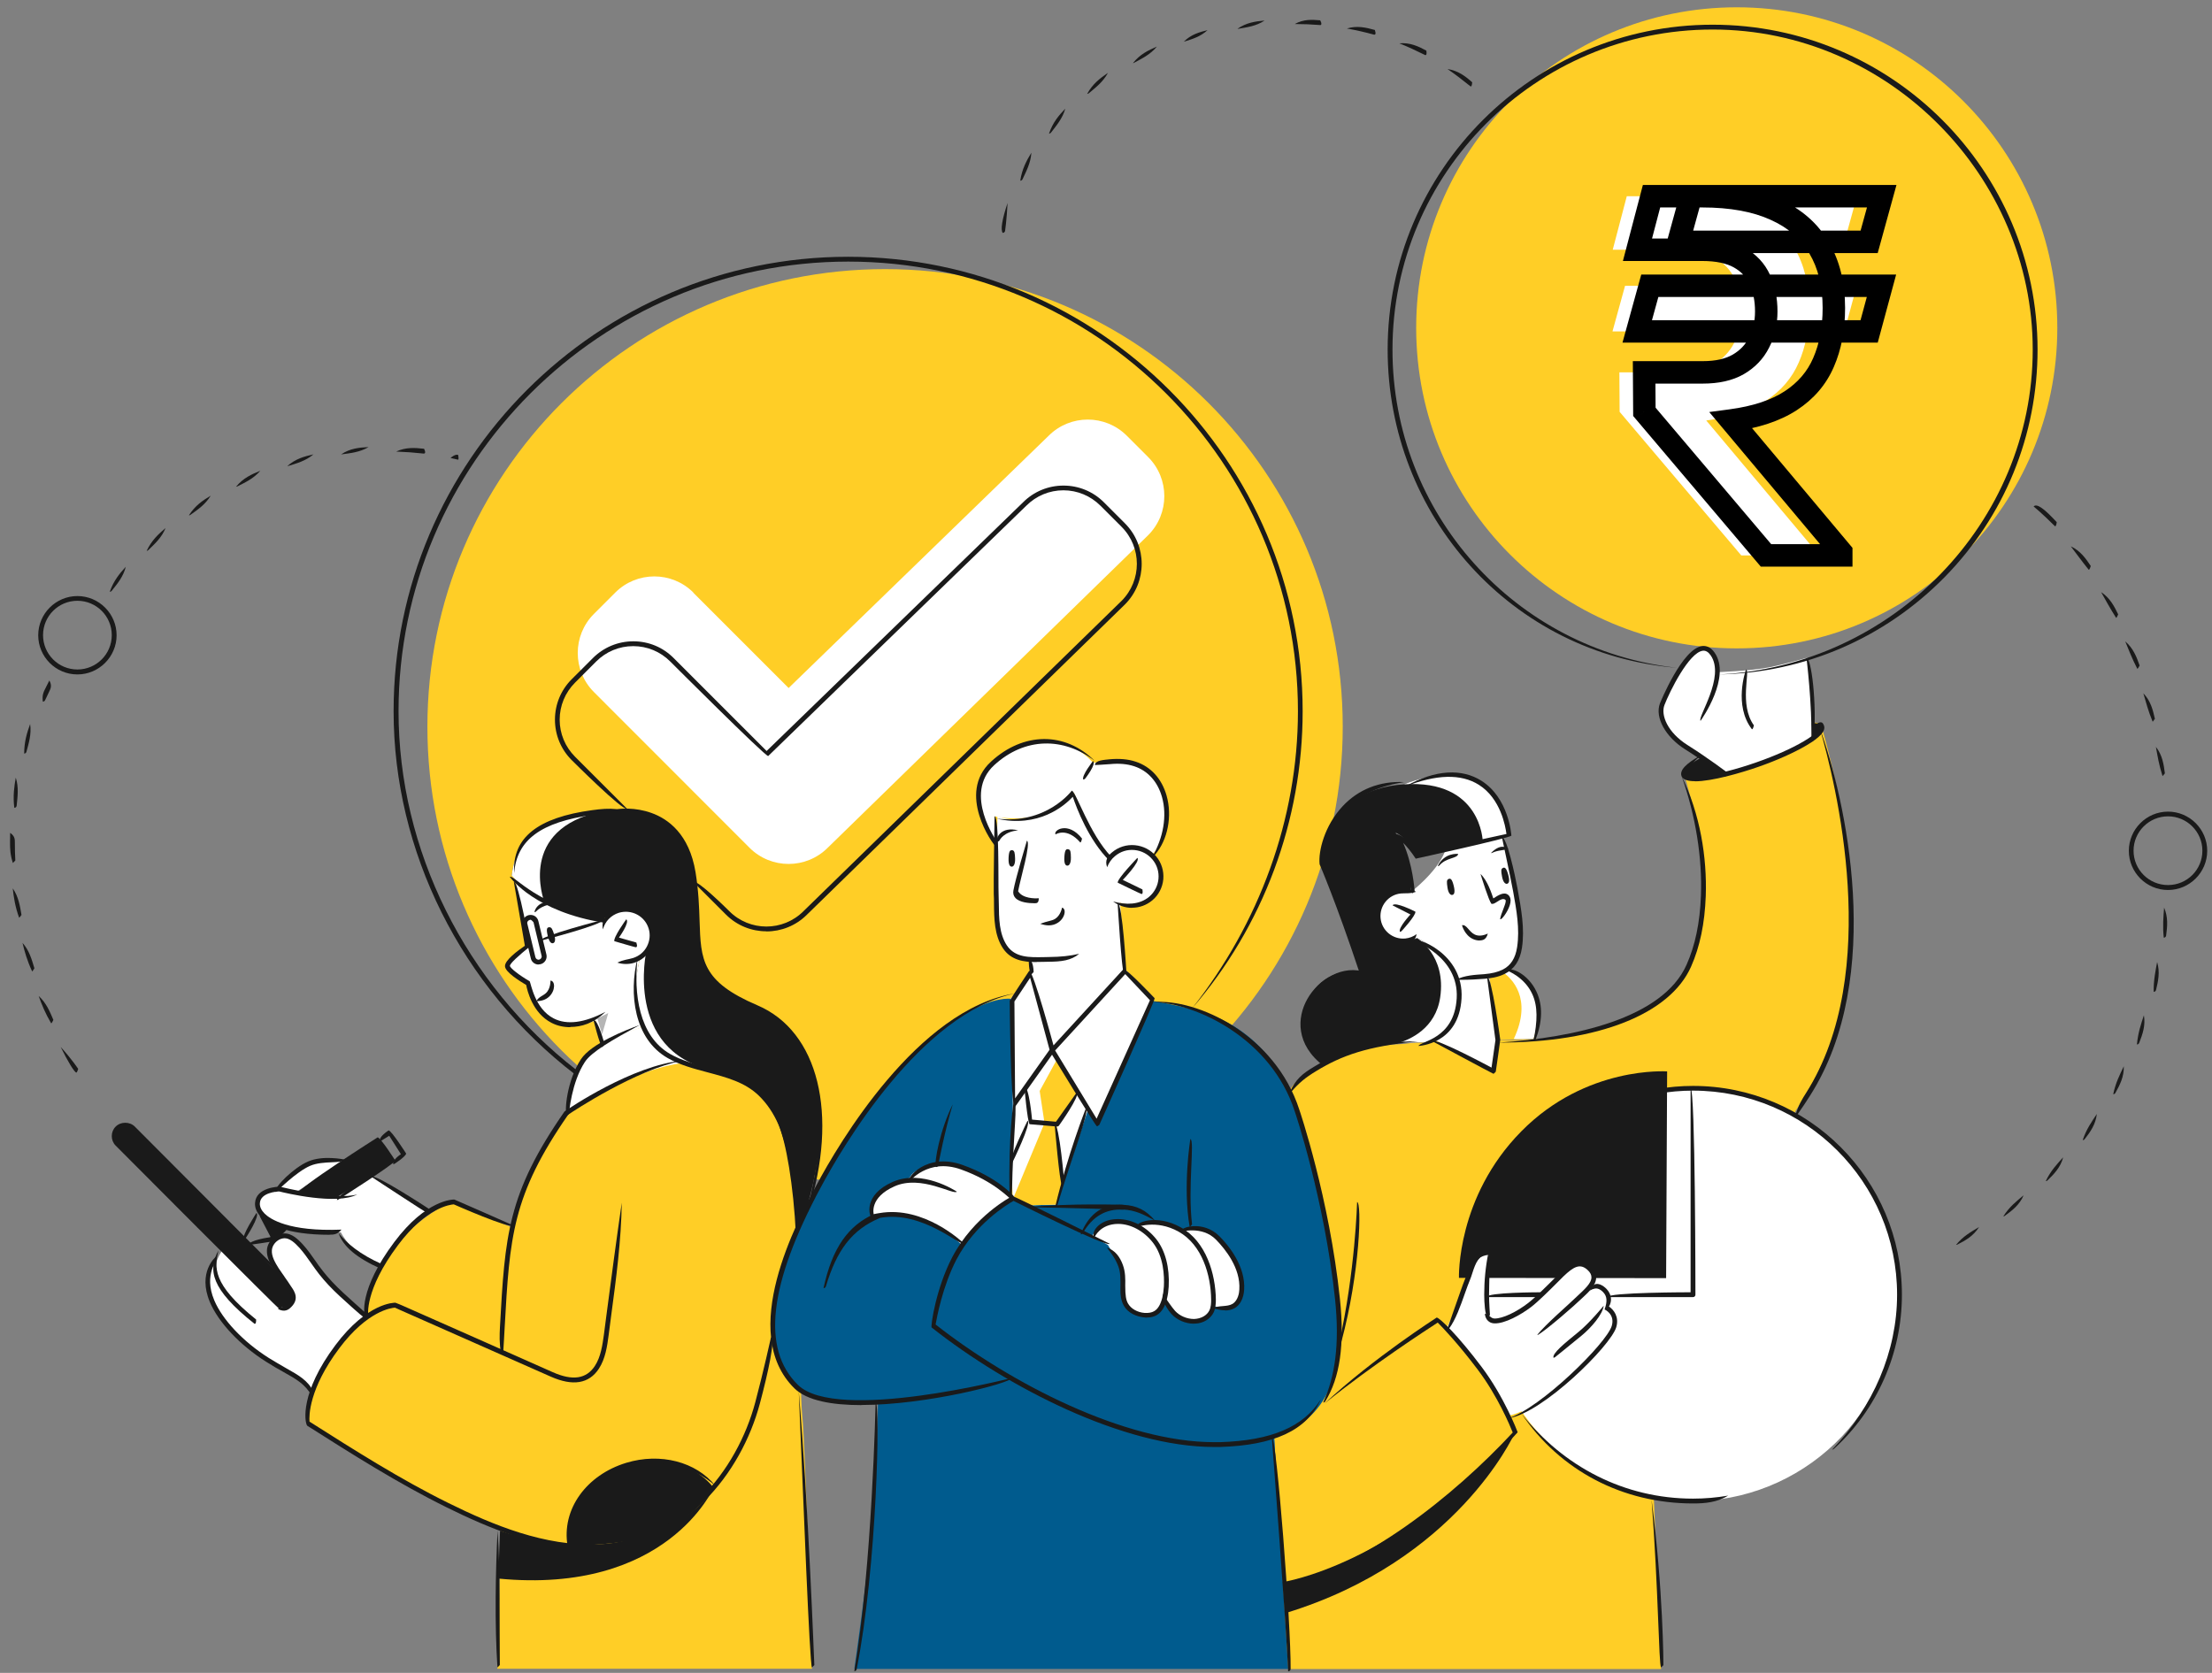 <svg width="197" height="149" viewBox="0 0 197 149" fill="none" xmlns="http://www.w3.org/2000/svg">
<rect x="0" y="0" width="197" height="149" fill="#808080" stroke="none"/>
<g clip-path="url(#clip0_250_1553)">
<path d="M119.584 64.73C119.584 87.24 101.334 105.49 78.824 105.49C56.314 105.49 38.064 87.24 38.064 64.73C38.064 42.22 56.314 23.97 78.824 23.97C101.334 23.97 119.584 42.22 119.584 64.73Z" fill="#FFCE26"/>
<path d="M60.804 94.68C60.804 94.68 54.954 95.92 50.454 99.12C50.454 99.12 46.444 104.67 45.584 109.32L40.134 107.05C40.134 107.05 32.804 110.49 32.584 117.22C32.584 117.22 26.904 122.63 27.364 126.72C27.364 126.72 39.504 134.62 44.624 136.07L44.294 148.63H72.314C72.314 148.63 71.724 128.55 71.454 126.16C71.184 123.77 71.284 109.45 70.684 105.65C70.084 101.85 69.864 98.64 67.094 96.88C64.324 95.12 61.324 94.92 60.814 94.66L60.804 94.68Z" fill="#FFCE26"/>
<path d="M133.274 92.65C133.274 92.65 142.274 92.99 146.984 89.64C151.704 86.29 151.494 82.97 151.704 78.99C151.914 75.01 149.934 68.82 149.934 68.82L151.574 67.46L153.644 68.96C153.644 68.96 156.954 68.09 159.144 66.9L161.334 65.7V64.42C161.334 64.42 162.074 64.17 162.244 64.74C162.244 64.74 164.124 71.15 164.614 76.61C165.104 82.07 165.884 90.01 159.904 98.96L147.294 133.52L147.934 148.66H114.724L113.474 127.94L114.864 97.07C114.864 97.07 116.134 94.84 121.074 93.45C121.074 93.45 123.134 93.05 124.524 93.01C125.914 92.96 127.594 92.52 127.594 92.52L132.874 95.35L133.044 92.65H133.264H133.274Z" fill="#FFCE26"/>
<path d="M89.994 88.96C89.994 88.96 84.434 88.12 75.374 101.49C66.314 114.85 69.464 121.4 69.464 121.4C69.464 121.4 70.244 125.96 78.194 124.9C78.194 124.9 78.104 130.76 77.654 135.87C77.194 140.98 76.084 148.65 76.084 148.65H114.724L113.474 127.93C113.474 127.93 118.994 126.88 119.234 119.75C119.474 112.63 116.664 102.19 116.024 100.12C115.384 98.05 113.414 92.16 107.314 90.23C101.214 88.3 92.624 88.19 89.994 88.95V88.96Z" fill="#005B8E"/>
<path d="M61.754 52.78C59.834 50.86 56.714 50.86 54.794 52.78L52.894 54.68C50.974 56.6 50.974 59.72 52.894 61.64L66.754 75.51C68.674 77.43 71.794 77.43 73.714 75.51L102.254 47.67C104.174 45.75 104.174 42.63 102.254 40.71L100.354 38.81C98.434 36.89 95.314 36.89 93.394 38.81L70.234 61.28L61.744 52.79L61.754 52.78Z" fill="white"/>
<path d="M45.904 78.36L46.974 84.33C46.974 84.33 45.234 85.6 45.184 86.04C45.144 86.48 46.974 87.72 46.974 87.72C46.974 87.72 47.884 92.77 53.054 90.9L53.614 92.9L57.124 91.5C57.124 91.5 56.304 88.18 56.954 85.48C56.954 85.48 58.454 84.41 57.844 82.34C57.234 80.27 54.484 80.81 53.834 81.86C53.484 81.99 47.864 80.76 45.894 78.35L45.904 78.36Z" fill="white"/>
<path d="M32.584 117.23C32.584 117.23 29.084 114.35 27.834 112.3C26.584 110.26 25.454 109.72 24.524 110.38C23.594 111.04 24.114 112.7 24.754 113.44C25.394 114.18 26.914 115.97 25.634 116.39C25.634 116.39 25.314 116.8 24.424 115.9C23.534 115.01 19.834 111.29 19.834 111.29C19.834 111.29 19.264 112.15 19.244 112.62C19.244 112.62 18.344 113 18.544 114.58C18.744 116.16 19.794 118.51 22.694 120.32C25.594 122.14 27.604 123.2 27.774 124.07C27.774 124.07 29.684 119.33 32.594 117.21L32.584 117.23Z" fill="white"/>
<path d="M100.214 86.45L99.754 80.41C99.754 80.41 102.364 81.33 103.274 78.84C104.174 76.35 101.844 75.31 100.634 75.48C99.424 75.65 98.804 76.44 98.804 76.44C98.804 76.44 96.474 73.93 95.624 70.54C95.624 70.54 92.794 74.06 88.834 72.71C88.834 72.71 88.694 78.57 88.724 80.08C88.754 81.59 88.084 85.13 91.824 85.46V86.58L93.794 93.45L100.204 86.45H100.214Z" fill="white"/>
<path d="M90.134 106.69C90.134 106.69 88.554 104.72 85.984 104.09C83.414 103.45 81.394 103.97 81.004 104.93C81.004 104.93 77.034 105.65 77.714 108.43C77.714 108.43 79.234 107.81 81.654 108.53C84.074 109.24 85.704 110.92 85.704 110.92C85.704 110.92 87.974 107.72 90.134 106.7V106.69Z" fill="white"/>
<path d="M97.264 110.11C97.264 110.11 98.034 108.11 101.094 109.12C101.094 109.12 103.494 108.35 105.274 109.63C105.274 109.63 106.304 109.14 107.834 109.78C109.354 110.42 110.274 113.09 110.594 114.17C110.914 115.25 110.184 117.12 108.244 116.36C108.074 116.32 107.864 117.82 106.224 117.68C104.574 117.54 103.794 115.73 103.794 115.73C103.794 115.73 103.344 117.36 101.924 117.14C100.504 116.92 100.064 115.85 100.024 115.47C99.984 115.09 100.094 113.5 99.934 113.09C99.774 112.69 98.664 110.88 98.664 110.88L97.264 110.11Z" fill="white"/>
<path d="M134.044 74.98L135.354 81.99C135.354 81.99 136.494 86.77 132.644 86.96L133.274 92.64L133.004 95.42L127.704 92.57C127.704 92.57 129.444 91.99 129.844 89.72C130.244 87.45 129.664 86.02 128.324 85.05C126.984 84.08 126.194 83.55 126.194 83.55C126.194 83.55 123.374 84.52 122.814 82.13C122.254 79.73 124.444 79.21 125.644 79.46C125.644 79.46 127.934 77.73 128.674 75.87C129.414 74.01 129.784 71.83 129.784 71.83C129.784 71.83 133.234 73.87 134.044 74.98Z" fill="white"/>
<path d="M153.464 68.82C153.464 68.82 150.884 67.05 149.694 66.22C148.504 65.39 147.794 64.09 147.994 62.87C148.194 61.65 150.674 58.11 151.284 57.87C151.904 57.63 152.764 58.07 152.924 59.32C153.074 60.56 152.944 59.87 152.944 59.87C152.944 59.87 155.994 59.76 157.604 59.43C159.214 59.1 160.954 58.58 160.954 58.58C160.954 58.58 161.554 62.96 161.344 65.71C161.344 65.71 159.514 67.23 157.034 67.93C154.554 68.63 153.464 68.84 153.464 68.84V68.82Z" fill="white"/>
<path d="M38.064 108L33.074 104.72L30.004 106.67L26.434 106.13L30.724 103.36C30.724 103.36 28.594 103.02 27.524 103.66C26.454 104.3 24.544 105.93 24.544 105.93C24.544 105.93 23.114 106.11 22.924 107.07C22.744 108.03 23.954 109.07 25.904 109.4C27.844 109.72 30.354 109.76 30.354 109.76C30.354 109.76 31.324 111.73 33.744 112.81C33.744 112.81 35.544 110.33 36.094 109.77C36.644 109.22 38.064 108.01 38.064 108.01V108Z" fill="white"/>
<path d="M91.834 86.59L89.994 88.96L90.204 98.44L89.914 106.37L91.514 107.36L94.084 107.29L96.904 98.81L97.654 100.13L102.694 88.87L99.624 85.75L91.834 86.59Z" fill="white"/>
<path d="M93.794 93.45L91.454 97.07L91.824 99.91L90.204 102.98L90.044 106.45L91.514 107.36L94.084 107.29L94.634 105.63L94.574 104.94L94.084 99.91L95.994 97.41L93.794 93.45Z" fill="#FFCE26"/>
<path d="M102.664 76.05C102.664 76.05 104.194 74.74 103.764 71.95C103.334 69.16 102.834 67.45 97.334 67.93C97.334 67.93 95.154 65.23 91.854 66.16C88.544 67.08 87.434 68.92 87.144 70.59C86.844 72.26 88.644 75.14 88.644 75.14L88.604 72.71C88.604 72.71 93.024 73.83 95.634 70.55C95.634 70.55 97.304 75.32 98.814 76.45C98.814 76.45 100.004 74.5 102.674 76.06L102.664 76.05Z" fill="white"/>
<path d="M71.904 107.36C71.904 107.36 73.474 102.55 72.874 98.08C72.274 93.61 70.414 90.63 67.254 89.69C64.094 88.75 62.634 86.46 62.234 84.89C61.824 83.32 62.204 79.48 61.454 76.46C60.704 73.44 58.144 72.05 54.974 72.29C54.974 72.29 46.284 71.41 45.584 77.97C45.584 77.97 47.914 81 53.504 82C53.754 81.96 54.284 81.08 55.704 81.03C57.124 80.98 58.014 82.07 58.084 83.2C58.144 84.33 57.054 85.26 57.054 85.26C57.054 85.26 56.444 87.15 56.684 89.48C56.914 91.81 58.474 94.03 60.984 94.74C63.494 95.45 67.574 95.94 68.904 99.03C70.234 102.13 70.764 105.41 70.804 106.96C70.844 108.52 70.914 109.59 70.914 109.59L71.934 107.35L71.904 107.36Z" fill="#1A1A1A"/>
<path d="M23.134 108.33L24.194 110.36L25.674 109.34C25.674 109.34 23.454 108.39 23.314 108.16C23.174 107.93 23.144 108.32 23.144 108.32L23.134 108.33Z" fill="#1A1A1A"/>
<path d="M29.844 106.72L35.014 103.49L33.674 101.49L26.354 106.25C26.354 106.25 29.134 106.83 29.844 106.73V106.72Z" fill="#1A1A1A"/>
<path d="M50.514 137.64C50.514 137.64 50.204 132.14 55.714 130.56C61.214 128.98 63.544 132.52 63.544 132.52C63.544 132.52 60.534 136.33 57.034 137.05C53.534 137.77 50.524 137.64 50.524 137.64H50.514Z" fill="#1A1A1A"/>
<path d="M24.514 113.12L11.854 100.5C11.854 100.5 10.984 99.94 10.454 100.5C9.924 101.06 10.454 101.9 10.454 101.9L24.954 116.45C24.954 116.45 25.584 116.43 25.934 116.08C26.284 115.74 25.964 114.98 25.854 114.79C25.744 114.6 24.514 113.12 24.514 113.12Z" fill="#1A1A1A"/>
<path d="M57.134 91.5C57.134 91.5 52.924 92.87 52.114 94.07C51.304 95.26 50.464 99.12 50.464 99.12C50.464 99.12 56.144 95.25 60.814 94.68C60.814 94.68 58.074 94.05 57.144 91.5H57.134Z" fill="white"/>
<path d="M53.204 90.71L54.174 90.23L53.624 92.13L53.204 90.71Z" fill="#B5B5B5"/>
<path d="M117.904 94.75C117.904 94.75 115.354 93.25 116.344 89.66C117.334 86.07 121.114 86.49 121.114 86.49L117.744 76.8C117.744 76.8 117.744 70.33 125.054 69.86C125.054 69.86 127.684 68.7 129.964 69.05C132.244 69.39 133.884 71.44 134.384 74.16C134.414 74.44 126.174 76.37 126.174 76.37C126.174 76.37 125.374 74.6 124.294 74.16C124.294 74.16 125.714 77.34 125.654 79.46C125.654 79.46 122.914 78.9 122.864 81.41C122.814 83.92 125.054 84.11 126.214 83.56C126.214 83.56 129.814 85.07 129.984 88.52C130.154 91.97 127.024 92.86 127.024 92.86C127.024 92.86 123.534 92.78 121.394 93.44C119.254 94.1 117.924 94.76 117.924 94.76L117.904 94.75Z" fill="#1A1A1A"/>
<path d="M132.644 86.97L133.404 92.65L136.564 92.52C136.564 92.52 137.354 90.39 136.824 88.87C136.284 87.35 134.394 86.3 134.394 86.3C134.394 86.3 133.534 87.03 132.644 86.97Z" fill="#FFCE26"/>
<path d="M183.224 29.2C183.224 44.97 170.444 57.75 154.674 57.75C138.904 57.75 126.124 44.97 126.124 29.2C126.124 13.43 138.904 0.65 154.674 0.65C170.444 0.65 183.224 13.43 183.224 29.2Z" fill="#FFCE26"/>
<path d="M168.424 120.058C171.032 110.253 165.199 100.191 155.395 97.582C145.59 94.973 135.528 100.806 132.919 110.611C130.31 120.415 136.143 130.478 145.948 133.086C155.752 135.695 165.815 129.862 168.424 120.058Z" fill="white"/>
<path d="M129.934 113.82L148.384 113.84L148.474 95.43C148.474 95.43 141.264 94.9 135.484 100.77C129.694 106.64 129.934 113.81 129.934 113.81V113.82Z" fill="#1A1A1A"/>
<path d="M128.874 118.21C128.874 118.21 129.734 116.51 130.304 114.98C130.874 113.45 131.094 111.91 132.554 111.77C132.554 111.77 132.344 114.96 132.394 115.79C132.434 116.62 132.214 117.69 133.264 117.53C134.314 117.38 135.694 116.88 137.214 115.39C138.734 113.9 139.894 112.13 141.184 112.7C142.474 113.28 141.764 114.38 141.764 114.38C141.764 114.38 142.524 114.44 143.094 115.14C143.664 115.84 142.924 116.51 142.924 116.51C142.924 116.51 143.814 116.85 143.824 117.69C143.824 118.53 143.014 119.74 141.164 121.43C139.314 123.13 136.404 125.74 134.334 126.09C134.334 126.09 132.894 123.5 131.674 121.72C130.464 119.94 128.724 118.2 128.724 118.2H128.874V118.21Z" fill="white"/>
<path d="M134.824 127.79C134.824 127.79 129.724 139.03 114.504 143.67L114.244 140.91C114.244 140.91 124.104 139.49 134.814 127.79H134.824Z" fill="#1A1A1A"/>
<path d="M63.544 132.52C63.544 132.52 59.414 142.06 44.374 140.6L44.534 136.34C44.534 136.34 49.614 138.14 53.964 137.65C58.314 137.16 62.514 134.64 63.554 132.52H63.544Z" fill="#1A1A1A"/>
<path d="M153.534 68.96L151.574 67.46C151.574 67.46 149.664 68.37 149.934 69.06C150.214 69.75 153.534 68.96 153.534 68.96Z" fill="#1A1A1A"/>
<path d="M161.344 64.42L161.384 65.81C161.384 65.81 162.114 65.17 162.114 64.74C162.114 64.31 161.334 64.42 161.334 64.42H161.344Z" fill="#1A1A1A"/>
<path d="M53.634 72.26C51.174 72.31 46.104 73.03 45.574 77.98C45.574 77.98 46.464 79.13 48.444 80.24C48.474 80.24 46.004 73.83 53.634 72.26Z" fill="white"/>
<path d="M63.404 95.31C55.584 93.53 57.564 84.72 57.564 84.72C57.214 85.09 57.034 85.25 57.034 85.25C57.034 85.25 56.424 87.14 56.664 89.47C56.894 91.8 58.454 94.02 60.964 94.73C62.024 95.03 63.364 95.29 64.654 95.72C64.344 95.56 63.934 95.42 63.404 95.3V95.31Z" fill="white"/>
<path d="M129.954 69.05C127.674 68.71 125.044 69.86 125.044 69.86C131.944 69.4 132.054 74.95 132.054 74.95L134.404 74.44C133.884 71.44 132.234 69.4 129.954 69.05Z" fill="white"/>
<path d="M129.964 88.51C129.794 85.06 126.194 83.55 126.194 83.55C126.194 83.55 128.814 85.08 128.264 88.83C127.854 91.61 125.584 92.6 124.434 92.93C125.834 92.83 127.004 92.85 127.004 92.85C127.004 92.85 130.134 91.96 129.964 88.51Z" fill="white"/>
<path d="M134.824 92.52C134.794 92.59 136.564 92.52 136.564 92.52C136.564 92.52 137.354 90.39 136.824 88.87C136.284 87.35 134.394 86.3 134.394 86.3C134.394 86.3 134.194 86.46 133.894 86.63C134.564 87.1 136.534 88.88 134.824 92.52Z" fill="white"/>
<path d="M94.084 94.44L92.594 97.17L93.024 100.03L90.204 106.81L89.994 103.05L91.704 99.87L91.354 96.9L93.744 93.6L94.084 94.44Z" fill="white"/>
<path d="M121.104 86.71C118.974 80.3 117.534 77.01 117.524 76.98C117.394 75.84 117.954 73.54 119.574 71.81C120.974 70.31 122.874 69.55 125.054 69.66C122.974 69.99 121.204 70.69 119.884 72.1C118.374 73.71 117.834 75.83 117.934 76.84C118.084 77.19 119.484 80.48 121.314 86.44C121.154 86.71 121.134 86.72 121.114 86.72L121.104 86.71Z" fill="#1A1A1A"/>
<path d="M130.124 87.27C129.964 87.27 129.814 87.27 129.664 87.27C130.404 86.86 131.444 86.82 132.154 86.77C132.864 86.71 133.394 86.58 133.834 86.36C134.544 86 134.964 85.35 135.114 84.36C135.364 82.72 135.054 81.05 134.764 79.42C134.504 78.01 133.764 74.62 133.764 74.58C134.184 74.52 134.924 77.92 135.144 79.11C135.484 81 135.804 82.71 135.544 84.42C135.374 85.55 134.874 86.3 134.034 86.73C133.394 87.06 132.684 87.14 132.194 87.18C131.614 87.23 130.814 87.27 130.134 87.27H130.124Z" fill="#1A1A1A"/>
<path d="M129.024 78.28C129.184 78.23 129.314 78.28 129.464 78.88C129.634 79.55 129.474 79.7 129.324 79.71C129.174 79.73 128.984 79.55 128.914 79.06C128.844 78.58 128.814 78.35 129.034 78.28H129.024Z" fill="#1A1A1A"/>
<path d="M133.854 77.3C134.014 77.24 134.144 77.29 134.314 77.88C134.504 78.54 134.354 78.69 134.204 78.72C134.054 78.74 133.864 78.57 133.774 78.09C133.684 77.61 133.654 77.38 133.864 77.3H133.854Z" fill="#1A1A1A"/>
<path d="M132.774 75.99C133.544 75.2 134.044 75.4 134.344 75.58C133.874 75.79 133.524 75.67 132.854 75.97C132.824 75.98 132.794 75.99 132.764 75.99H132.774Z" fill="#1A1A1A"/>
<path d="M128.044 77.15C128.624 75.92 129.824 76.05 129.864 76.06C129.804 76.48 128.794 76.37 128.204 77.07C128.164 77.12 128.104 77.15 128.044 77.15Z" fill="#1A1A1A"/>
<path d="M124.964 84.02C123.724 84.02 122.664 83.08 122.534 81.83C122.394 80.49 123.374 79.29 124.714 79.15C125.204 79.11 125.684 79.2 126.114 79.43C125.554 79.62 125.154 79.54 124.754 79.58C123.654 79.69 122.844 80.68 122.954 81.79C123.064 82.89 124.054 83.7 125.164 83.59C125.524 83.55 125.874 83.42 126.164 83.2C126.064 83.81 125.644 83.97 125.204 84.02C125.124 84.02 125.034 84.03 124.954 84.03L124.964 84.02Z" fill="#1A1A1A"/>
<path d="M124.674 82.99C124.514 82.63 125.614 81.45 125.614 81.45L124.024 80.64C124.214 80.26 126.054 81.2 126.054 81.2C126.114 81.54 124.824 82.93 124.824 82.93C124.784 82.97 124.724 83 124.664 83L124.674 82.99Z" fill="#1A1A1A"/>
<path d="M133.004 95.64C132.904 95.61 127.604 92.76 127.604 92.76C127.804 92.38 132.834 95.09 132.834 95.09L133.184 92.64L132.434 86.99C132.854 86.94 133.614 92.61 133.614 92.61C133.614 92.67 133.214 95.45 133.214 95.45C133.064 95.63 133.034 95.63 133.004 95.63V95.64Z" fill="#1A1A1A"/>
<path d="M117.904 94.96C115.374 93.04 115.504 90.62 116.424 88.99C117.414 87.22 119.644 85.86 121.664 86.62C119.714 86.34 117.704 87.59 116.804 89.2C115.724 91.12 116.184 93.13 118.044 94.58C118.044 94.93 117.974 94.96 117.914 94.96H117.904Z" fill="#1A1A1A"/>
<path d="M136.564 92.73C136.934 90.94 136.964 89.63 136.464 88.54C135.774 87.03 134.274 86.47 134.254 86.46C134.464 86.08 136.084 86.68 136.854 88.36C137.404 89.55 137.374 90.98 136.764 92.59C136.734 92.67 136.654 92.73 136.564 92.73Z" fill="#1A1A1A"/>
<path d="M126.324 93.17C126.444 92.74 129.524 92.59 129.734 88.91C129.944 85.19 125.924 83.79 125.884 83.78C126.064 83.39 130.394 84.9 130.164 88.93C129.934 93 126.374 93.16 126.334 93.16L126.324 93.17Z" fill="#1A1A1A"/>
<path d="M133.594 81.89C133.684 81.29 134.114 80.59 134.104 80.19C133.924 79.93 133.544 80.18 133.344 80.31C133.124 80.45 132.984 80.54 132.824 80.5C132.574 80.17 131.974 78.23 131.854 77.84C132.494 78.45 132.844 79.59 132.994 80.02C133.444 79.73 133.954 79.4 134.324 79.71C134.414 79.79 134.524 79.93 134.534 80.17C134.554 80.73 134.034 81.55 133.744 81.82C133.704 81.86 133.644 81.88 133.594 81.88V81.89Z" fill="#1A1A1A"/>
<path d="M131.784 83.77C131.564 83.77 131.354 83.72 131.164 83.63C130.444 83.29 130.214 82.45 130.204 82.41C130.614 82.31 130.814 82.99 131.344 83.24C131.664 83.39 132.054 83.36 132.504 83.15C132.364 83.69 132.064 83.76 131.774 83.76L131.784 83.77Z" fill="#1A1A1A"/>
<path d="M30.004 106.88C29.894 106.49 34.724 103.42 34.724 103.42L33.684 101.78L26.554 106.3C26.324 105.94 33.634 101.3 33.634 101.3C33.924 101.36 35.204 103.37 35.204 103.37C35.134 103.67 30.124 106.85 30.124 106.85C30.084 106.87 30.044 106.88 30.014 106.88H30.004Z" fill="#1A1A1A"/>
<path d="M35.024 103.7C34.914 103.31 35.704 102.8 35.704 102.8L34.664 101.16L33.864 101.66C33.634 101.3 34.614 100.68 34.614 100.68C34.904 100.75 36.174 102.75 36.174 102.75C36.104 103.04 35.134 103.66 35.134 103.66C35.094 103.68 35.054 103.69 35.024 103.69V103.7Z" fill="#1A1A1A"/>
<path d="M22.164 110.89C22.134 110.46 24.044 110.2 24.044 110.2L25.604 109.21C25.834 109.57 24.234 110.58 24.234 110.58C24.144 110.61 22.194 110.88 22.194 110.88C22.194 110.88 22.174 110.88 22.164 110.88V110.89Z" fill="#1A1A1A"/>
<path d="M21.704 110.38C21.524 110.05 22.834 108.04 22.834 108.04C23.194 108.27 21.884 110.28 21.884 110.28C21.844 110.34 21.774 110.38 21.704 110.38Z" fill="#1A1A1A"/>
<path d="M29.354 109.98C25.424 109.98 23.854 109.01 23.254 108.4C22.874 108.02 22.684 107.58 22.714 107.15C22.794 105.74 24.804 105.7 24.894 105.69C24.994 105.71 29.944 106.95 31.824 106.38C30.004 107.37 25.334 106.24 24.874 106.12C24.664 106.12 23.194 106.22 23.144 107.17C23.124 107.48 23.274 107.8 23.564 108.09C24.054 108.58 25.704 109.71 30.414 109.52C30.054 109.96 29.704 109.97 29.364 109.97L29.354 109.98Z" fill="#1A1A1A"/>
<path d="M24.514 106.16C24.434 105.72 26.154 104 27.444 103.45C28.754 102.88 30.574 103.26 30.654 103.27C30.544 103.69 28.794 103.33 27.614 103.84C26.404 104.36 24.684 106.08 24.674 106.1C24.634 106.14 24.574 106.16 24.524 106.16H24.514Z" fill="#1A1A1A"/>
<path d="M38.064 108.05C37.944 108.01 33.084 104.82 33.084 104.82C33.314 104.46 38.184 107.66 38.184 107.66C38.204 108.02 38.134 108.05 38.064 108.05Z" fill="#1A1A1A"/>
<path d="M33.934 113.01C31.764 112.05 30.554 111.02 30.154 109.83C30.914 110.76 32.044 111.72 34.024 112.6C34.094 112.96 34.024 113.01 33.934 113.01Z" fill="#1A1A1A"/>
<path d="M47.964 85.91C47.644 85.91 47.344 85.69 47.274 85.36L46.554 82.37C46.464 81.98 46.704 81.6 47.084 81.51C47.264 81.47 47.454 81.49 47.624 81.59C47.784 81.69 47.904 81.85 47.944 82.03L48.664 85.02C48.754 85.4 48.524 85.79 48.134 85.88C48.074 85.89 48.024 85.9 47.964 85.9V85.91ZM47.244 81.92C47.024 81.96 46.924 82.12 46.964 82.27L47.684 85.26C47.724 85.41 47.874 85.51 48.024 85.47C48.174 85.43 48.274 85.28 48.234 85.13L47.514 82.14C47.334 81.94 47.284 81.92 47.234 81.92H47.244Z" fill="#1A1A1A"/>
<path d="M48.094 83.8C48.044 83.38 53.694 81.93 53.694 81.93C53.794 82.34 48.144 83.79 48.144 83.79C48.124 83.79 48.104 83.79 48.094 83.79V83.8Z" fill="#1A1A1A"/>
<path d="M44.304 148.52C44.044 144.78 44.134 139.85 44.314 136.33C44.564 139.86 44.474 144.78 44.514 148.3C44.304 148.52 44.304 148.52 44.304 148.52Z" fill="#1A1A1A"/>
<path d="M44.624 120.54C44.454 119.59 44.494 118.9 44.524 118.23C44.974 110.06 45.184 106.33 50.274 99C50.574 98.78 56.334 94.87 60.774 94.47C56.644 95.27 51.074 98.96 50.604 99.28C45.604 106.49 45.394 110.18 44.944 118.26C44.904 118.92 44.874 119.62 44.824 120.34C44.824 120.45 44.724 120.54 44.614 120.54H44.624Z" fill="#1A1A1A"/>
<path d="M72.314 148.52C72.094 148.17 71.564 133.82 71.134 123.88C71.984 133.81 72.514 148.16 72.524 148.3C72.314 148.52 72.314 148.52 72.314 148.52Z" fill="#1A1A1A"/>
<path d="M52.574 137.98C47.964 137.98 43.524 136.11 39.764 134.25C35.454 132.12 31.334 129.51 27.354 126.98C27.124 126.66 26.704 124.04 29.864 119.82C32.714 116.01 35.104 116.03 35.214 116.03C35.294 116.05 35.784 116.26 35.784 116.26C40.274 118.24 44.754 120.23 49.234 122.22C50.994 123 52.214 122.82 52.974 121.67C53.514 120.85 53.654 119.79 53.784 118.87L54.014 117.1C54.444 113.83 54.894 110.44 55.374 107.12C55.324 110.5 54.874 113.89 54.434 117.16L54.204 118.93C54.074 119.9 53.924 121.01 53.334 121.91C52.454 123.25 51.014 123.48 49.064 122.62C44.584 120.63 40.094 118.65 35.614 116.67L35.174 116.47C34.874 116.49 32.734 116.73 30.214 120.09C27.494 123.72 27.524 126.13 27.564 126.62C31.564 129.16 35.674 131.77 39.954 133.88C43.864 135.81 48.504 137.75 53.264 137.55C60.694 137.23 65.654 130.97 67.264 124.9C67.994 122.17 68.654 119.14 68.664 119.11C69.074 119.23 68.404 122.27 67.674 125.01C66.014 131.23 60.924 137.66 53.274 137.98C53.034 137.99 52.804 138 52.564 138L52.574 137.98Z" fill="#1A1A1A"/>
<path d="M32.584 117.44C32.354 117.17 31.954 114.85 35.114 110.63C37.964 106.82 40.344 106.84 40.464 106.84C40.544 106.86 45.674 109.13 45.674 109.13C45.504 109.52 40.414 107.27 40.414 107.27C40.114 107.29 37.974 107.53 35.454 110.89C32.424 114.93 32.794 117.17 32.794 117.19C32.614 117.44 32.594 117.44 32.584 117.44Z" fill="#1A1A1A"/>
<path d="M47.594 81.24C47.754 80.53 48.634 80.01 49.644 80.58C48.464 80.4 47.784 81.14 47.754 81.17C47.714 81.22 47.654 81.24 47.594 81.24Z" fill="#1A1A1A"/>
<path d="M71.784 108.05C74.244 99.33 72.524 92.16 67.304 89.94C62.084 87.71 62.014 85.57 61.894 82.03C61.854 80.8 61.804 79.4 61.534 77.75C60.534 71.67 55.224 72.46 55.004 72.5C54.304 72.43 53.724 72.45 52.794 72.58C48.174 73.22 46.014 74.81 45.794 77.77C45.594 74.59 47.934 72.81 52.734 72.16C53.544 72.05 54.194 71.99 54.954 72.07C55.174 72.04 56.534 71.87 58.024 72.41C59.504 72.94 61.384 74.29 61.944 77.68C62.214 79.35 62.264 80.76 62.304 82.01C62.414 85.5 62.484 87.42 67.454 89.54C72.894 91.86 74.714 99.23 71.974 107.89C71.944 107.98 71.864 108.04 71.774 108.04L71.784 108.05Z" fill="#1A1A1A"/>
<path d="M50.794 91.49C50.174 91.49 49.614 91.36 49.114 91.1C47.424 90.23 46.954 88.22 46.864 87.73C46.244 87.36 44.994 86.58 44.974 86.06C44.954 85.52 46.124 84.66 46.744 84.24L45.764 78.55C46.184 78.48 47.194 84.3 47.194 84.3C46.194 85.11 45.404 85.82 45.414 86.03C45.434 86.23 46.254 86.87 47.174 87.4C47.284 87.58 47.624 89.85 49.314 90.71C50.484 91.31 52.044 91.11 53.924 90.12C52.884 91.15 51.764 91.47 50.794 91.47V91.49Z" fill="#1A1A1A"/>
<path d="M48.894 82.59C48.724 82.61 48.634 82.72 48.774 83.32C48.924 83.99 49.134 84.05 49.274 84C49.424 83.95 49.504 83.7 49.354 83.24C49.204 82.77 49.124 82.56 48.894 82.59Z" fill="#1A1A1A"/>
<path d="M47.764 89.17C47.964 88.79 48.354 88.7 48.614 88.46C49.054 88.06 49.024 87.35 49.024 87.34C49.454 87.36 49.484 88.23 48.904 88.77C48.614 89.04 48.234 89.17 47.764 89.17Z" fill="#1A1A1A"/>
<path d="M55.744 85.86C55.484 85.86 55.234 85.82 54.984 85.74C55.524 85.47 55.964 85.46 56.374 85.33C56.914 85.16 57.354 84.8 57.614 84.3C57.874 83.8 57.934 83.23 57.764 82.69C57.594 82.15 57.224 81.71 56.724 81.45C56.224 81.19 55.654 81.14 55.114 81.3C54.414 81.52 53.884 82.07 53.694 82.78C53.504 81.82 54.144 81.15 54.984 80.89C55.634 80.69 56.314 80.75 56.924 81.07C57.524 81.39 57.964 81.92 58.164 82.56C58.364 83.21 58.304 83.9 57.984 84.5C57.664 85.1 57.134 85.54 56.494 85.75C56.244 85.83 55.994 85.86 55.734 85.86H55.744Z" fill="#1A1A1A"/>
<path d="M56.614 84.37C56.554 84.37 54.714 83.83 54.714 83.83C54.604 83.5 55.774 81.88 55.774 81.88C56.124 82.13 55.124 83.51 55.124 83.51L56.674 83.95C56.794 84.31 56.704 84.37 56.614 84.37Z" fill="#1A1A1A"/>
<path d="M50.464 99.34C50.264 98.99 50.474 96.26 51.734 94.35C52.654 92.95 55.704 91.75 56.964 91.3C54.554 92.61 52.684 93.68 52.094 94.58C50.894 96.4 50.684 99.11 50.684 99.14C50.684 99.25 50.584 99.34 50.474 99.34H50.464Z" fill="#1A1A1A"/>
<path d="M70.884 110.01C70.674 105.53 69.984 101.67 69.344 100.2C68.894 99.16 68.304 98.29 67.594 97.6C66.354 96.39 64.734 95.97 63.014 95.51C61.804 95.19 60.554 94.86 59.464 94.24C56.484 92.54 55.974 88.53 56.784 85.31C56.424 88.47 56.894 92.27 59.674 93.87C60.714 94.47 61.934 94.79 63.114 95.1C64.814 95.55 66.564 96.01 67.884 97.3C68.634 98.03 69.254 98.95 69.724 100.03C70.384 101.54 71.084 105.47 71.084 109.8C71.084 109.92 70.984 110.01 70.874 110.01H70.884Z" fill="#1A1A1A"/>
<path d="M53.844 82.19C47.694 81.23 45.494 78.22 45.404 78.1C45.774 77.88 47.954 80.85 53.874 81.77C54.034 82.12 53.944 82.2 53.844 82.2V82.19Z" fill="#1A1A1A"/>
<path d="M53.624 93.25C53.414 93.09 52.854 90.86 52.854 90.86C53.264 90.76 53.834 92.99 53.834 92.99C53.664 93.25 53.644 93.26 53.624 93.26V93.25Z" fill="#1A1A1A"/>
<path d="M32.584 117.45C32.444 117.39 32.084 117.12 30.284 115.47C29.554 114.8 28.944 114.15 28.424 113.49C28.174 113.18 27.954 112.85 27.724 112.53C27.404 112.07 27.064 111.59 26.694 111.17C26.574 111.04 26.454 110.92 26.334 110.8C26.164 110.64 25.924 110.44 25.644 110.34C25.364 110.24 25.034 110.29 24.754 110.48C24.444 110.69 24.234 111.02 24.214 111.36C24.174 111.9 24.504 112.46 24.804 112.94C24.974 113.2 25.144 113.45 25.324 113.7C25.524 113.98 25.734 114.28 25.924 114.58C26.224 115.01 26.754 115.76 25.774 116.56C25.564 116.72 25.224 116.86 24.744 116.57C25.254 116.38 25.404 116.31 25.504 116.23C26.174 115.68 25.884 115.27 25.654 114.94C25.384 114.51 25.174 114.23 24.974 113.95C24.794 113.69 24.604 113.44 24.434 113.17C24.094 112.63 23.734 112 23.774 111.33C23.804 110.86 24.084 110.4 24.514 110.12C24.904 109.86 25.374 109.79 25.774 109.93C26.124 110.05 26.414 110.29 26.614 110.48C26.754 110.61 26.884 110.74 27.004 110.88C27.404 111.32 27.744 111.81 28.074 112.28C28.294 112.6 28.524 112.92 28.764 113.22C29.264 113.86 29.864 114.49 30.574 115.15C32.344 116.77 32.704 117.05 32.714 117.06C32.714 117.41 32.644 117.44 32.584 117.44V117.45Z" fill="#1A1A1A"/>
<path d="M22.684 117.92C18.724 114.79 18.524 113.1 19.454 111.37C19.124 112.88 18.824 114.32 22.814 117.53C22.814 117.88 22.744 117.91 22.684 117.91V117.92Z" fill="#1A1A1A"/>
<path d="M27.764 124.3C27.134 123.26 26.424 122.86 25.244 122.2C24.794 121.95 24.284 121.66 23.704 121.29C21.374 119.82 19.454 117.78 18.694 115.98C17.564 113.3 19.214 111.94 19.234 111.93C19.444 112.31 18.084 113.44 19.084 115.82C19.814 117.55 21.664 119.51 23.924 120.94C24.494 121.3 25.004 121.58 25.444 121.84C26.654 122.52 27.444 122.97 27.944 124C27.814 124.3 27.784 124.31 27.754 124.31L27.764 124.3Z" fill="#1A1A1A"/>
<path d="M50.554 137.73C49.974 134.41 52.254 131.36 55.774 130.29C58.804 129.37 61.994 130.19 63.714 132.34C61.764 130.59 58.754 129.82 55.894 130.7C52.634 131.69 50.424 134.61 50.764 137.49C50.564 137.73 50.564 137.73 50.554 137.73Z" fill="#1A1A1A"/>
<path d="M150.784 115.53H143.174C143.174 115.1 150.564 115.1 150.564 115.1V96.93C150.994 96.93 150.994 115.32 150.994 115.32C150.994 115.44 150.894 115.53 150.784 115.53Z" fill="#1A1A1A"/>
<path d="M137.214 115.53H132.404C132.404 115.1 137.214 115.1 137.214 115.1C137.424 115.43 137.334 115.53 137.214 115.53Z" fill="#1A1A1A"/>
<path d="M163.184 129.1C166.804 125.29 168.954 120.4 168.954 115.31C168.954 105.29 160.804 97.14 150.784 97.14C142.174 97.14 134.684 103.25 132.974 111.68C134.304 102.97 141.974 96.72 150.784 96.72C161.044 96.72 169.384 105.06 169.384 115.32C169.384 120.53 167.174 125.54 163.324 129.05C163.284 129.09 163.234 129.11 163.184 129.11V129.1Z" fill="#1A1A1A"/>
<path d="M132.474 117.35C132.254 117.11 132.184 116.06 132.184 115.31C132.184 114.06 132.304 112.81 132.554 111.59C132.734 112.86 132.614 114.09 132.614 115.31C132.614 116.05 132.694 117.11 132.694 117.12C132.494 117.35 132.484 117.35 132.484 117.35H132.474Z" fill="#1A1A1A"/>
<path d="M150.784 133.91C144.514 133.91 138.944 130.99 135.504 125.91C139.224 130.63 144.664 133.48 150.784 133.48C151.834 133.48 152.894 133.39 153.914 133.21C152.934 133.81 151.864 133.91 150.784 133.91Z" fill="#1A1A1A"/>
<path d="M119.254 119.67C120.694 113.27 120.864 107.12 120.864 107.06C121.294 107.13 121.124 113.32 119.464 119.51C119.434 119.61 119.354 119.67 119.254 119.67Z" fill="#1A1A1A"/>
<path d="M147.934 148.52C147.724 148.24 147.704 141.64 147.084 133.53C148.134 141.63 148.144 148.24 148.144 148.31L147.934 148.52Z" fill="#1A1A1A"/>
<path d="M114.414 141.1C121.364 139.68 129.444 133.28 134.724 127.59C134.484 126.99 133.374 124.33 131.614 122C129.844 119.65 128.444 118.2 128.044 117.8C127.144 118.38 122.214 121.58 117.974 125C122.384 120.9 127.904 117.39 127.954 117.35C128.234 117.39 129.834 118.93 131.954 121.75C133.974 124.43 135.154 127.53 135.164 127.57C129.804 133.56 121.574 140.08 114.444 141.1C114.444 141.1 114.424 141.1 114.414 141.1Z" fill="#1A1A1A"/>
<path d="M114.864 97.28C115.404 96.12 115.964 95.65 117.014 95.02C119.314 93.62 121.674 92.75 126.314 92.75C121.774 93.18 119.474 94.02 117.234 95.39C116.224 96 115.694 96.45 115.024 97.22C114.984 97.27 114.924 97.29 114.864 97.29V97.28Z" fill="#1A1A1A"/>
<path d="M133.484 92.86C140.174 92.43 148.074 90.72 150.204 85.93C150.974 84.2 151.394 82.19 151.484 79.79C151.614 76.4 151.004 72.61 149.764 69.12C151.414 72.51 152.034 76.36 151.914 79.81C151.824 82.26 151.394 84.32 150.604 86.1C148.724 90.33 142.334 92.86 133.494 92.86H133.484Z" fill="#1A1A1A"/>
<path d="M159.904 99.35C160.154 98.43 160.524 97.86 160.834 97.37C167.694 86.61 163.494 69.71 162.044 64.78C164.334 71.03 167.964 86.98 161.194 97.6C160.884 98.09 160.504 98.67 160.084 99.26C160.044 99.32 159.974 99.35 159.914 99.35H159.904Z" fill="#1A1A1A"/>
<path d="M153.644 69.17C153.494 69.11 151.834 67.85 150.074 66.74C148.324 65.64 147.364 63.89 147.834 62.65C147.854 62.6 149.814 57.75 151.604 57.54C151.894 57.51 152.324 57.58 152.704 58.13C154.204 60.3 151.564 64.04 151.454 64.2C151.134 63.92 153.684 60.29 152.354 58.37C152.144 58.07 151.914 57.93 151.654 57.96C150.414 58.11 148.694 61.61 148.234 62.8C147.894 63.69 148.504 65.24 150.304 66.37C152.084 67.49 153.764 68.76 153.774 68.77C153.774 69.13 153.714 69.15 153.644 69.15V69.17Z" fill="#1A1A1A"/>
<path d="M161.324 66.06C161.394 62.64 160.884 58.63 160.884 58.59C161.314 58.58 161.824 62.63 161.534 65.87C161.524 65.98 161.434 66.06 161.324 66.06Z" fill="#1A1A1A"/>
<path d="M134.334 126.32C137.164 125.45 143.084 119.65 143.544 118.09C143.844 117.06 142.944 116.65 142.904 116.63C143.154 115.92 143.134 115.47 142.784 115.1C142.654 114.96 142.524 114.87 142.384 114.81C142.164 114.72 141.914 114.76 141.604 114.94C141.814 114.33 142.194 114.28 142.534 114.42C142.724 114.5 142.914 114.63 143.084 114.81C143.524 115.28 143.594 115.87 143.294 116.37C143.724 116.66 144.214 117.28 143.944 118.21C143.454 119.87 137.414 125.84 134.364 126.32C134.354 126.32 134.344 126.32 134.334 126.32Z" fill="#1A1A1A"/>
<path d="M136.904 118.9C137.594 118 139.844 116.07 140.454 115.46C141.154 114.81 141.734 114.28 141.734 113.77C141.734 113.54 141.624 113.33 141.384 113.11C140.724 112.5 140.144 112.82 139.244 113.68C139.124 113.8 138.944 113.98 138.734 114.19C138.044 114.88 137.014 115.91 136.364 116.41C135.444 117.11 134.014 117.91 133.084 117.87C132.434 117.84 132.254 117.29 132.244 117.01C132.674 117.07 132.704 117.42 133.104 117.44C133.834 117.44 135.024 116.88 136.094 116.06C136.714 115.58 137.744 114.56 138.424 113.88C138.634 113.66 138.814 113.48 138.944 113.37C139.594 112.74 140.584 111.79 141.674 112.79C141.994 113.09 142.154 113.42 142.154 113.77C142.154 114.47 141.494 115.07 141.014 115.52C140.104 116.4 137.854 118.34 137.014 118.87C136.974 118.89 136.934 118.9 136.904 118.9Z" fill="#1A1A1A"/>
<path d="M128.874 118.42C129.244 117.37 129.694 116.09 130.054 115.06C130.224 114.58 130.374 114.16 130.504 113.85C130.584 113.68 130.644 113.48 130.714 113.27C130.974 112.46 131.324 111.35 132.594 111.56C131.674 111.85 131.424 112.46 131.124 113.4C131.054 113.62 130.984 113.84 130.904 114.02C130.774 114.32 130.634 114.73 130.464 115.2C130.094 116.25 129.634 117.57 129.054 118.33C129.014 118.39 128.944 118.42 128.884 118.42H128.874Z" fill="#1A1A1A"/>
<path d="M138.354 120.93C138.224 120.55 139.334 119.65 140.574 118.64C141.584 117.82 142.814 116.31 142.824 116.3C142.734 117.07 141.724 118.25 140.844 118.97C139.604 119.99 138.494 120.88 138.494 120.88C138.454 120.91 138.404 120.93 138.364 120.93H138.354Z" fill="#1A1A1A"/>
<path d="M150.954 69.58C150.324 69.58 149.874 69.45 149.754 69.12C149.574 68.61 150.134 68.01 151.464 67.28C150.064 68.54 150.144 68.94 150.164 68.98C150.284 69.32 152.614 69.24 156.454 67.89C158.084 67.32 159.564 66.66 160.634 66.03C161.884 65.29 162.074 64.9 162.044 64.8C161.994 64.64 161.984 64.61 161.534 64.63C162.144 64.19 162.314 64.27 162.444 64.63C162.614 65.11 162.094 65.68 160.864 66.4C159.774 67.04 158.264 67.72 156.604 68.3C155.054 68.84 152.484 69.59 150.964 69.59L150.954 69.58Z" fill="#1A1A1A"/>
<path d="M156.024 64.95C154.384 62.82 155.454 59.75 155.504 59.62C155.894 59.79 154.864 62.75 156.204 64.61C156.114 64.94 156.074 64.95 156.034 64.95H156.024Z" fill="#1A1A1A"/>
<path d="M193.084 79.27C191.154 79.27 189.594 77.7 189.594 75.78C189.594 73.86 191.164 72.29 193.084 72.29C195.004 72.29 196.574 73.86 196.574 75.78C196.574 77.7 195.004 79.27 193.084 79.27ZM193.084 72.71C191.394 72.71 190.014 74.08 190.014 75.77C190.014 77.46 191.384 78.83 193.084 78.83C194.784 78.83 196.144 77.46 196.144 75.77C196.144 74.08 194.764 72.71 193.084 72.71Z" fill="#1A1A1A"/>
<path d="M6.894 60.07C4.964 60.07 3.404 58.5 3.404 56.58C3.404 54.66 4.974 53.09 6.894 53.09C8.814 53.09 10.384 54.66 10.384 56.58C10.384 58.5 8.814 60.07 6.894 60.07ZM6.894 53.51C5.204 53.51 3.834 54.88 3.834 56.57C3.834 58.26 5.204 59.63 6.894 59.63C8.584 59.63 9.954 58.26 9.954 56.57C9.954 54.88 8.584 53.51 6.894 53.51Z" fill="#1A1A1A"/>
<path d="M68.254 82.95C66.944 82.95 65.644 82.45 64.654 81.46L61.764 78.57C62.064 78.27 64.954 81.16 64.954 81.16C66.774 82.98 69.734 82.98 71.554 81.16L99.884 53.52C101.704 51.7 101.704 48.74 99.884 46.92L98.004 45.04C97.124 44.16 95.944 43.67 94.704 43.67C93.464 43.67 92.284 44.16 91.404 45.04L68.414 67.34C68.114 67.34 59.694 58.92 59.694 58.92C58.814 58.04 57.644 57.55 56.394 57.55C55.144 57.55 53.974 58.04 53.094 58.92L51.214 60.8C50.334 61.68 49.844 62.86 49.844 64.1C49.844 65.34 50.334 66.52 51.214 67.4L55.834 72.02C55.534 72.32 50.914 67.7 50.914 67.7C49.954 66.74 49.424 65.46 49.424 64.1C49.424 62.74 49.954 61.46 50.914 60.5L52.794 58.62C53.754 57.66 55.034 57.12 56.404 57.12C57.774 57.12 59.044 57.65 60.004 58.62L68.274 66.89L91.114 44.74C92.074 43.78 93.354 43.25 94.714 43.25C96.074 43.25 97.354 43.78 98.314 44.74L100.194 46.62C102.174 48.61 102.174 51.84 100.194 53.83L71.864 81.47C70.874 82.46 69.564 82.96 68.264 82.96L68.254 82.95Z" fill="#1A1A1A"/>
<path d="M108.114 128.88C100.064 128.88 89.744 123.59 82.964 118.23C82.894 118 83.374 114.72 84.804 111.98C86.724 108.32 90.024 106.6 90.164 106.53C90.354 106.53 98.834 110.78 98.834 110.78C98.644 111.16 90.264 106.96 90.264 106.96C89.714 107.27 86.864 108.98 85.184 112.18C83.944 114.56 83.434 117.36 83.324 117.97C90.044 123.25 100.194 128.45 108.104 128.45C108.284 128.45 108.464 128.45 108.644 128.45C113.234 128.31 116.094 127.09 117.644 124.62C116.374 127.45 113.404 128.73 108.654 128.88C108.474 128.88 108.294 128.88 108.104 128.88H108.114Z" fill="#1A1A1A"/>
<path d="M117.834 124.94C118.904 122.61 119.314 119.71 118.904 115.76C117.964 106.83 115.334 99.05 115.304 98.97C113.214 92.5 106.534 89.35 102.674 89.25C106.664 88.92 113.564 92.17 115.714 98.83C115.744 98.9 118.394 106.72 119.334 115.7C119.764 119.75 119.334 122.73 118.024 124.82C117.984 124.88 117.914 124.92 117.844 124.92L117.834 124.94Z" fill="#1A1A1A"/>
<path d="M105.954 109.29C105.324 105.73 106.004 101.49 106.014 101.45C106.424 101.56 105.764 105.74 106.164 109.05C105.974 109.29 105.964 109.29 105.954 109.29Z" fill="#1A1A1A"/>
<path d="M95.124 75.64C94.954 75.61 94.834 75.69 94.794 76.3C94.744 76.99 94.924 77.11 95.074 77.1C95.224 77.1 95.384 76.88 95.374 76.39C95.364 75.9 95.354 75.67 95.124 75.64Z" fill="#1A1A1A"/>
<path d="M90.134 75.73C89.964 75.71 89.854 75.79 89.824 76.4C89.794 77.09 89.974 77.2 90.124 77.19C90.274 77.18 90.424 76.96 90.404 76.47C90.384 75.98 90.364 75.75 90.134 75.72V75.73Z" fill="#1A1A1A"/>
<path d="M100.104 86.78C99.894 86.58 99.534 80.43 99.534 80.43C99.964 80.4 100.314 86.55 100.314 86.55C100.114 86.78 100.104 86.78 100.104 86.78Z" fill="#1A1A1A"/>
<path d="M92.294 85.69C91.184 85.69 90.034 85.54 89.314 84.45C88.554 83.3 88.534 81.8 88.524 80.48C88.524 80.19 88.524 79.91 88.504 79.63C88.474 78.73 88.574 72.94 88.574 72.7C89.004 72.77 88.894 78.73 88.934 79.61C88.944 79.89 88.944 80.18 88.954 80.47C88.964 81.8 88.984 83.17 89.674 84.21C90.414 85.31 91.694 85.27 92.944 85.25C93.104 85.25 93.264 85.25 93.414 85.24C94.474 85.23 95.334 85.14 96.114 84.95C95.394 85.56 94.504 85.65 93.414 85.66C93.264 85.66 93.104 85.66 92.954 85.67C92.744 85.67 92.524 85.68 92.304 85.68L92.294 85.69Z" fill="#1A1A1A"/>
<path d="M100.814 80.86C100.224 80.86 99.634 80.67 99.134 80.29C100.274 80.62 101.484 80.59 102.334 79.88C103.334 79.04 103.474 77.55 102.634 76.55C102.234 76.07 101.664 75.77 101.034 75.71C100.394 75.65 99.794 75.84 99.304 76.25C98.984 76.51 98.744 76.86 98.604 77.24C98.374 76.64 98.654 76.23 99.034 75.92C99.604 75.44 100.334 75.21 101.074 75.28C101.814 75.35 102.494 75.7 102.964 76.27C103.444 76.84 103.664 77.57 103.604 78.31C103.534 79.05 103.184 79.73 102.614 80.2C102.094 80.63 101.464 80.85 100.824 80.85L100.814 80.86Z" fill="#1A1A1A"/>
<path d="M88.834 74.96C88.644 74.65 89.154 73.57 90.674 73.96C89.404 74.07 89.044 74.81 89.024 74.84C88.984 74.92 88.914 74.96 88.834 74.96Z" fill="#1A1A1A"/>
<path d="M96.204 75.03C95.024 73.68 94.054 74.29 94.004 74.32C93.784 73.95 95.124 73.11 96.364 74.69C96.294 75.02 96.244 75.04 96.194 75.04L96.204 75.03Z" fill="#1A1A1A"/>
<path d="M91.834 86.8C91.624 86.59 91.614 85.47 91.614 85.47C92.044 85.47 92.054 86.58 92.054 86.58C91.914 86.727 91.844 86.8 91.844 86.8H91.834Z" fill="#1A1A1A"/>
<path d="M102.634 76.3C103.594 74.63 103.964 72.67 103.484 70.98C103.094 69.61 102.214 68.64 101.014 68.25C100.384 68.04 99.654 67.98 98.844 68.06C98.404 68.1 97.544 68.14 97.514 68.14C97.514 67.71 98.374 67.68 98.804 67.63C99.664 67.55 100.454 67.61 101.144 67.84C102.484 68.28 103.464 69.35 103.894 70.86C104.414 72.68 104.004 74.8 102.874 76.12C102.744 76.27 102.684 76.29 102.624 76.29L102.634 76.3Z" fill="#1A1A1A"/>
<path d="M101.644 79.62C101.554 79.6 99.544 78.62 99.544 78.62C99.484 78.28 101.294 76.41 101.294 76.41C101.604 76.71 99.994 78.37 99.994 78.37L101.744 79.22C101.804 79.58 101.734 79.63 101.654 79.63L101.644 79.62Z" fill="#1A1A1A"/>
<path d="M96.474 69.44C96.304 69.09 97.344 67.78 97.344 67.78C97.674 68.05 96.644 69.35 96.644 69.35C96.604 69.4 96.544 69.43 96.474 69.43V69.44Z" fill="#1A1A1A"/>
<path d="M106.334 117.9C105.584 117.9 104.814 117.57 104.334 117.04C104.294 117 103.434 116.03 103.574 115.28C103.914 115.76 104.354 116.43 104.654 116.76C105.054 117.2 105.704 117.48 106.334 117.48C106.984 117.46 107.494 117.15 107.704 116.72C107.854 116.42 107.864 116.06 107.864 115.75C107.844 113.59 107.064 110.87 104.964 109.7C102.934 108.57 101.194 109.32 101.174 109.32C101.084 108.89 102.954 108.09 105.164 109.32C107.424 110.58 108.254 113.47 108.284 115.74C108.284 116.1 108.264 116.53 108.084 116.9C107.804 117.47 107.164 117.87 106.444 117.89C106.404 117.89 106.374 117.89 106.334 117.89V117.9Z" fill="#1A1A1A"/>
<path d="M96.244 109.94C97.024 107.98 98.334 107.21 100.044 107.31C101.244 107.37 102.084 107.79 102.864 108.72C101.834 108.16 101.114 107.79 100.024 107.73C98.484 107.67 97.324 108.32 96.434 109.83C96.394 109.9 96.324 109.94 96.254 109.94H96.244Z" fill="#1A1A1A"/>
<path d="M76.704 125.15C74.124 125.15 71.874 124.76 70.754 123.66C65.684 118.69 70.974 108.81 72.714 105.56C74.664 101.9 81.724 89.87 90.404 88.48C81.994 90.26 75.024 102.15 73.094 105.76C68.464 114.4 67.804 120.16 71.064 123.35C74.524 126.74 90.034 122.75 90.194 122.71C89.854 123.24 82.464 125.14 76.724 125.14L76.704 125.15Z" fill="#1A1A1A"/>
<path d="M98.804 76.66C96.974 74.85 95.884 71.99 95.544 70.97C94.804 71.76 92.504 73.77 88.734 72.91C93.184 73.47 95.434 70.45 95.454 70.42C95.844 70.52 97.014 74.27 98.964 76.3C98.914 76.64 98.864 76.66 98.814 76.66H98.804Z" fill="#1A1A1A"/>
<path d="M76.084 148.86C77.684 139.43 77.974 125.03 77.984 124.88C78.404 125.03 78.114 139.47 76.294 148.68C76.274 148.78 76.184 148.85 76.084 148.85V148.86Z" fill="#1A1A1A"/>
<path d="M114.724 148.86C114.544 144.69 113.274 128.11 113.264 127.95C113.704 128.08 114.974 144.68 114.944 148.65C114.944 148.77 114.844 148.86 114.734 148.86H114.724Z" fill="#1A1A1A"/>
<path d="M97.694 100.32C97.514 100.22 93.694 93.94 93.694 93.94L90.374 98.62C89.984 98.5 89.924 89.14 89.924 89.14C89.964 89.02 91.664 86.46 91.664 86.46C92.044 86.52 93.824 93.11 93.824 93.11L100.064 86.31C100.374 86.31 102.834 88.91 102.834 88.91C102.874 89.14 97.904 100.19 97.904 100.19C97.714 100.32 97.714 100.32 97.714 100.32H97.694ZM93.974 93.57L97.664 99.64L102.414 89.09L100.214 86.76L93.974 93.56V93.57ZM90.344 89.2L90.404 97.83L93.474 93.5L91.744 87.09L90.344 89.2Z" fill="#1A1A1A"/>
<path d="M93.974 107.5C95.094 102.79 96.694 98.76 96.704 98.72C97.084 98.92 95.494 102.92 94.174 107.34C94.144 107.43 94.064 107.49 93.974 107.49V107.5Z" fill="#1A1A1A"/>
<path d="M89.914 106.59C89.784 100.96 90.284 98.07 90.284 98.04C90.694 98.14 90.204 101 90.124 106.38C90.124 106.5 90.024 106.59 89.914 106.59Z" fill="#1A1A1A"/>
<path d="M100.024 107.74C99.974 107.74 95.444 107.58 91.494 107.52C95.454 107.15 99.984 107.31 100.024 107.31C100.224 107.65 100.134 107.74 100.024 107.74Z" fill="#1A1A1A"/>
<path d="M73.344 114.73C74.124 111.11 75.564 109.16 77.824 108.14C77.874 108.12 78.314 108.05 78.314 108.05C82.294 107.36 85.704 110.62 85.854 110.76C85.524 111.03 82.164 107.81 78.394 108.47C75.864 109.51 74.504 111.38 73.554 114.58C73.524 114.67 73.444 114.73 73.354 114.73H73.344Z" fill="#1A1A1A"/>
<path d="M77.624 108.47C77.414 108.3 76.854 106.44 79.504 105.27C82.084 104.12 85.094 106.05 85.214 106.14C84.954 106.48 82.044 104.61 79.674 105.66C77.394 106.67 77.804 108.13 77.824 108.2C77.664 108.47 77.644 108.48 77.624 108.48V108.47Z" fill="#1A1A1A"/>
<path d="M90.134 106.9C89.954 106.81 88.604 105.24 85.584 104.16C82.644 103.11 80.984 105.25 80.964 105.27C80.644 104.99 82.494 102.6 85.724 103.76C88.864 104.88 90.234 106.48 90.294 106.55C90.224 106.88 90.184 106.9 90.134 106.9Z" fill="#1A1A1A"/>
<path d="M94.144 100.34L91.694 100.13C91.504 99.94 91.224 96.78 91.224 96.78C91.654 96.74 91.914 99.72 91.914 99.72L94.044 99.91L95.894 97.3C96.244 97.55 94.314 100.25 94.314 100.25C94.274 100.31 94.204 100.34 94.134 100.34H94.144Z" fill="#1A1A1A"/>
<path d="M94.574 105.57C94.364 105.37 93.924 100.14 93.924 100.14C94.354 100.1 94.784 105.34 94.784 105.34C94.584 105.57 94.574 105.57 94.574 105.57Z" fill="#1A1A1A"/>
<path d="M89.994 103.62C89.804 103.31 91.514 99.82 91.514 99.82C91.894 100.01 90.184 103.5 90.184 103.5C90.144 103.58 90.074 103.62 89.994 103.62Z" fill="#1A1A1A"/>
<path d="M83.354 103.95C83.164 103.57 83.744 100.54 84.854 98.36C84.144 100.67 83.564 103.74 83.564 103.77C83.544 103.87 83.454 103.95 83.354 103.95Z" fill="#1A1A1A"/>
<path d="M102.104 117.36C101.124 117.3 100.424 116.89 100.084 116.29C99.814 115.81 99.774 115.26 99.784 114.83C99.794 113.91 99.804 113.36 99.604 112.81C99.364 112.15 98.954 111.59 98.574 111.12C99.304 111.35 99.744 111.95 100.004 112.67C100.234 113.3 100.224 113.92 100.214 114.52C100.214 115.4 100.284 115.78 100.454 116.09C100.724 116.57 101.294 116.89 101.944 116.94C102.284 116.96 102.574 116.91 102.794 116.78C103.124 116.59 103.364 116.18 103.514 115.58C103.584 115.27 103.634 114.93 103.654 114.59C103.704 113.66 103.644 111.91 102.664 110.66C101.854 109.63 100.694 109.01 99.574 109.01C97.974 109.02 97.494 110.18 97.484 110.19C97.114 109.97 97.684 108.59 99.544 108.58C100.824 108.58 102.104 109.26 102.994 110.39C103.784 111.4 104.174 112.9 104.084 114.6C104.064 114.97 104.014 115.32 103.934 115.66C103.764 116.38 103.454 116.88 103.024 117.13C102.774 117.28 102.474 117.35 102.124 117.35L102.104 117.36Z" fill="#1A1A1A"/>
<path d="M93.394 82.42C93.164 82.42 92.904 82.37 92.644 82.28C93.254 82.04 93.654 82.03 93.954 81.85C94.464 81.54 94.584 80.85 94.584 80.84C95.004 80.94 94.854 81.81 94.174 82.21C93.944 82.35 93.684 82.42 93.404 82.42H93.394Z" fill="#1A1A1A"/>
<path d="M109.124 116.71C108.724 116.71 108.324 116.6 107.994 116.52C108.594 116.24 109.264 116.42 109.754 116.14C110.264 115.84 110.364 115.14 110.374 114.86C110.494 112.95 109.124 111.26 108.294 110.41C107.054 109.15 105.154 109.71 105.134 109.72C105.094 109.28 107.174 108.67 108.604 110.11C109.484 111 110.934 112.81 110.804 114.88C110.754 115.63 110.454 116.23 109.964 116.51C109.694 116.66 109.404 116.72 109.124 116.72V116.71Z" fill="#1A1A1A"/>
<path d="M92.134 80.45C91.624 80.45 90.804 80.38 90.434 79.98C90.264 79.8 90.204 79.57 90.254 79.31C90.444 78.24 91.414 75.02 91.454 74.88C91.854 75.04 90.854 78.34 90.674 79.38C91.074 80.04 92.164 80.03 92.514 80.01C92.504 80.44 92.344 80.45 92.134 80.45Z" fill="#1A1A1A"/>
<path d="M88.644 75.35C88.434 75.22 85.164 70.68 88.254 67.84C91.144 65.18 94.854 65.15 97.494 67.77C94.734 65.63 91.254 65.66 88.544 68.15C85.744 70.72 88.784 74.96 88.814 75C88.734 75.33 88.684 75.34 88.644 75.34V75.35Z" fill="#1A1A1A"/>
<path d="M24.954 116.66C24.804 116.6 10.304 102.04 10.304 102.04C10.074 101.81 9.954 101.51 9.954 101.19C9.954 100.87 10.074 100.57 10.304 100.34C10.754 99.89 11.554 99.89 12.004 100.34L25.314 113.69C25.014 113.99 11.704 100.64 11.704 100.64C11.414 100.35 10.904 100.35 10.604 100.64C10.454 100.78 10.374 100.98 10.374 101.19C10.374 101.4 10.454 101.59 10.604 101.74L25.104 116.29C25.064 116.63 25.004 116.65 24.954 116.65V116.66Z" fill="#1A1A1A"/>
<path d="M9.774 52.71C10.124 51.71 10.654 51.08 11.204 50.48C10.984 51.36 10.454 51.99 9.944 52.63C9.904 52.68 9.844 52.71 9.774 52.71ZM13.064 49.06C13.504 48.12 14.124 47.56 14.744 47.03C14.404 47.88 13.794 48.43 13.204 49C13.164 49.04 13.114 49.06 13.054 49.06H13.064ZM16.824 45.9C17.374 45.03 18.064 44.57 18.764 44.15C18.294 44.93 17.614 45.39 16.954 45.86C16.914 45.89 16.874 45.9 16.824 45.9ZM21.024 43.35C21.654 42.58 22.414 42.24 23.184 41.93C22.584 42.63 21.834 42.97 21.124 43.33C21.094 43.34 21.064 43.35 21.024 43.35ZM25.584 41.52C26.314 40.86 27.114 40.65 27.914 40.47C27.214 41.06 26.424 41.27 25.644 41.51C25.624 41.51 25.604 41.51 25.584 41.51V41.52ZM40.774 40.94C40.624 40.91 40.424 40.86 40.124 40.79C40.534 40.44 40.734 40.5 40.804 40.52C40.874 40.93 40.824 40.94 40.774 40.94ZM30.384 40.47C31.164 39.94 31.994 39.86 32.824 39.82C32.024 40.29 31.214 40.36 30.414 40.47C30.404 40.47 30.394 40.47 30.384 40.47ZM37.744 40.4C36.924 40.31 36.114 40.25 35.284 40.22C36.134 39.82 36.964 39.88 37.764 39.97C37.944 40.32 37.844 40.4 37.744 40.4Z" fill="#1A1A1A"/>
<path d="M6.774 95.53C6.574 95.4 6.084 94.63 5.404 93.25C6.464 94.42 6.954 95.2 6.964 95.2C6.864 95.52 6.824 95.53 6.784 95.53H6.774ZM4.554 91.14C4.034 90.26 3.724 89.49 3.444 88.71C4.124 89.33 4.434 90.09 4.754 90.84C4.614 91.13 4.584 91.14 4.554 91.14ZM2.864 86.52C2.424 85.58 2.194 84.78 2.004 83.98C2.614 84.66 2.824 85.46 3.064 86.24C2.904 86.51 2.884 86.52 2.864 86.52ZM1.704 81.74C1.344 80.75 1.224 79.92 1.134 79.12C1.654 79.87 1.774 80.68 1.914 81.49C1.734 81.74 1.714 81.74 1.704 81.74ZM1.144 76.86C0.904 76.12 0.894 75.58 0.894 75.04C0.894 74.76 0.894 74.47 0.904 74.18C1.324 74.47 1.324 74.76 1.324 75.04C1.324 75.57 1.334 76.11 1.364 76.64C1.154 76.86 1.154 76.86 1.154 76.86H1.144ZM1.274 71.95C1.144 70.89 1.264 70.07 1.404 69.26C1.684 70.13 1.564 70.95 1.484 71.76C1.474 71.87 1.384 71.95 1.274 71.95ZM2.154 67.12C2.154 66.06 2.404 65.26 2.684 64.49C2.814 65.4 2.564 66.18 2.354 66.96C2.334 67.06 2.244 67.12 2.144 67.12H2.154ZM3.814 62.5C3.744 61.93 3.864 61.67 3.994 61.41C4.124 61.14 4.254 60.88 4.394 60.61C4.644 61.06 4.514 61.33 4.384 61.59C4.254 61.85 4.134 62.11 4.014 62.37C3.974 62.45 3.904 62.49 3.824 62.49L3.814 62.5Z" fill="#1A1A1A"/>
<path d="M51.244 95.72C41.054 87.9 35.054 75.81 35.054 63.35C35.054 41.03 53.214 22.87 75.534 22.87C97.854 22.87 116.014 41.03 116.014 63.35C116.014 73.08 112.514 82.49 106.154 89.83C112.124 82.28 115.594 72.97 115.594 63.35C115.594 41.26 97.624 23.3 75.544 23.3C53.464 23.3 35.494 41.27 35.494 63.35C35.494 75.68 41.434 87.64 51.384 95.34C51.384 95.69 51.314 95.72 51.254 95.72H51.244Z" fill="#1A1A1A"/>
<path d="M89.304 20.75C89.094 20.47 89.244 19.54 89.734 18.08C89.654 19.63 89.514 20.56 89.514 20.56C89.494 20.67 89.404 20.74 89.304 20.74V20.75ZM90.864 16.09C91.024 15.04 91.424 14.31 91.854 13.6C91.794 14.52 91.404 15.24 91.064 15.97C91.024 16.05 90.954 16.09 90.874 16.09H90.864ZM93.424 11.9C93.764 10.9 94.304 10.27 94.874 9.68C94.624 10.56 94.084 11.18 93.594 11.82C93.554 11.87 93.494 11.9 93.424 11.9ZM96.824 8.36C97.314 7.46 97.984 6.96 98.674 6.49C98.234 7.3 97.584 7.79 96.964 8.31C96.924 8.34 96.874 8.36 96.824 8.36ZM130.974 7.7C130.254 7.13 129.614 6.62 128.914 6.15C129.864 6.29 130.524 6.8 131.114 7.33C131.084 7.68 131.034 7.7 130.974 7.7ZM100.904 5.62C101.514 4.84 102.264 4.48 103.034 4.15C102.444 4.86 101.704 5.21 101.004 5.59C100.974 5.61 100.934 5.62 100.904 5.62ZM126.934 4.91C126.124 4.51 125.384 4.16 124.624 3.86C125.554 3.77 126.314 4.12 127.034 4.51C127.084 4.87 127.014 4.91 126.934 4.91ZM105.424 3.72C106.064 3.07 106.804 2.87 107.544 2.68C106.914 3.27 106.184 3.48 105.484 3.7C105.464 3.7 105.444 3.71 105.414 3.71L105.424 3.72ZM122.384 3.09C121.544 2.86 120.754 2.68 119.954 2.54C120.844 2.26 121.654 2.45 122.444 2.67C122.564 3.03 122.484 3.09 122.384 3.09ZM110.204 2.57C110.994 2.01 111.824 1.9 112.624 1.83C111.874 2.33 111.054 2.43 110.244 2.57C110.234 2.57 110.224 2.57 110.214 2.57H110.204ZM117.554 2.23C116.814 2.17 116.064 2.14 115.314 2.14C116.074 1.71 116.834 1.74 117.574 1.81C117.764 2.15 117.664 2.24 117.554 2.24V2.23Z" fill="#1A1A1A"/>
<path d="M153.104 60.07C168.504 59.34 181.034 46.55 181.034 31.14C181.034 15.73 168.244 2.63 152.524 2.63C136.804 2.63 124.014 15.42 124.014 31.14C124.014 45.7 134.914 57.88 149.354 59.48C134.644 58.29 123.584 45.92 123.584 31.14C123.584 15.18 136.564 2.2 152.524 2.2C168.484 2.2 181.464 15.18 181.464 31.14C181.464 38.77 178.524 45.97 173.184 51.41C167.844 56.84 160.724 59.92 153.114 60.07H153.104Z" fill="#1A1A1A"/>
<path d="M174.204 110.88C174.814 110.12 175.534 109.72 176.254 109.29C175.754 110.09 175.024 110.5 174.304 110.86C174.274 110.87 174.244 110.88 174.204 110.88ZM178.414 108.34C178.954 107.48 179.604 106.98 180.224 106.46C179.864 107.31 179.204 107.82 178.534 108.3C178.494 108.33 178.454 108.34 178.414 108.34ZM182.194 105.2C182.634 104.27 183.204 103.68 183.744 103.08C183.514 103.97 182.934 104.57 182.344 105.14C182.304 105.18 182.254 105.2 182.194 105.2ZM185.484 101.55C185.814 100.56 186.294 99.9 186.744 99.22C186.644 100.14 186.164 100.82 185.654 101.47C185.614 101.52 185.544 101.55 185.484 101.55ZM188.204 97.46C188.414 96.44 188.794 95.71 189.144 94.97C189.174 95.9 188.794 96.63 188.394 97.35C188.354 97.42 188.284 97.46 188.204 97.46ZM190.314 93.02C190.414 91.97 190.684 91.2 190.934 90.43C191.094 91.34 190.814 92.13 190.514 92.89C190.484 92.97 190.404 93.03 190.314 93.03V93.02ZM191.804 88.34C191.794 87.3 191.964 86.49 192.114 85.69C192.384 86.58 192.204 87.4 192.014 88.18C191.994 88.28 191.904 88.34 191.804 88.34ZM192.704 83.51C192.594 82.47 192.674 81.66 192.734 80.84C193.104 81.7 193.024 82.52 192.914 83.33C192.904 83.44 192.804 83.52 192.704 83.52V83.51Z" fill="#1A1A1A"/>
<path d="M192.594 69.12C192.274 68.13 192.144 67.31 192.004 66.52C192.574 67.25 192.704 68.07 192.804 68.88C192.614 69.12 192.604 69.12 192.594 69.12ZM191.714 64.28C191.314 63.32 191.114 62.52 190.884 61.75C191.524 62.41 191.734 63.21 191.914 64.02C191.734 64.28 191.724 64.28 191.704 64.28H191.714ZM190.344 59.56C189.874 58.65 189.584 57.88 189.274 57.13C189.984 57.73 190.284 58.5 190.554 59.28C190.404 59.56 190.374 59.56 190.354 59.56H190.344ZM188.454 55.02C187.904 54.16 187.524 53.44 187.124 52.74C187.894 53.24 188.284 53.97 188.644 54.72C188.514 55.02 188.484 55.03 188.454 55.03V55.02ZM186.024 50.75C185.394 49.97 184.914 49.3 184.424 48.66C185.264 49.05 185.744 49.72 186.204 50.41C186.104 50.73 186.064 50.74 186.024 50.74V50.75ZM183.014 46.87C181.814 45.67 181.124 45.12 181.114 45.11C181.404 44.8 182.104 45.35 183.174 46.51C183.124 46.85 183.074 46.87 183.014 46.87Z" fill="#1A1A1A"/>
<path d="M125.774 79.57C125.554 79.34 125.374 76.35 124.094 74.32C124.454 74.07 125.704 74.92 126.174 76.02L134.164 74.28C134.074 73.59 133.644 71.12 131.704 69.9C130.114 68.9 127.904 68.96 125.114 70.07C127.874 68.5 130.224 68.46 131.934 69.54C134.364 71.08 134.594 74.3 134.604 74.43C134.434 74.65 126.084 76.48 126.084 76.48C125.674 75.86 125.314 75.42 124.964 75.07C125.834 77.04 125.974 79.24 125.984 79.35C125.784 79.58 125.774 79.58 125.774 79.58V79.57Z" fill="#1A1A1A"/>
<path d="M165.36 25.453L164.261 29.518H143.607L144.728 25.453H165.36ZM155.077 49.469L144.244 36.681L144.222 33.166H149.452C150.726 33.166 151.773 32.931 152.594 32.462C153.429 31.979 154.051 31.327 154.461 30.507C154.886 29.686 155.099 28.764 155.099 27.738C155.099 26.669 154.908 25.724 154.527 24.904C154.146 24.069 153.539 23.417 152.704 22.948C151.869 22.48 150.763 22.245 149.386 22.245H143.629L144.881 17.477H149.386C151.993 17.477 154.161 17.873 155.89 18.664C157.633 19.44 158.937 20.575 159.801 22.069C160.68 23.549 161.119 25.336 161.119 27.431C161.119 29.262 160.812 30.88 160.196 32.287C159.596 33.678 158.622 34.813 157.274 35.692C155.926 36.571 154.154 37.157 151.957 37.45L161.778 49.162V49.469H155.077ZM165.382 17.477L164.261 21.542H147.276L148.397 17.477H165.382Z" fill="white"/>
<path d="M167.563 25.453L168.529 25.714L168.87 24.453H167.563V25.453ZM166.465 29.518V30.518H167.23L167.43 29.779L166.465 29.518ZM145.811 29.518L144.847 29.252L144.498 30.518H145.811V29.518ZM146.931 25.453V24.453H146.17L145.967 25.187L146.931 25.453ZM157.28 49.469L156.517 50.116L156.817 50.469H157.28V49.469ZM146.448 36.681L145.448 36.687L145.45 37.05L145.685 37.328L146.448 36.681ZM146.426 33.166V32.166H145.42L145.426 33.172L146.426 33.166ZM154.797 32.462L155.294 33.331L155.298 33.328L154.797 32.462ZM156.665 30.507L155.777 30.047L155.774 30.053L155.771 30.06L156.665 30.507ZM156.731 24.904L155.821 25.319L155.824 25.325L156.731 24.904ZM145.833 22.245L144.865 21.991L144.536 23.245H145.833V22.245ZM147.085 17.477V16.477H146.314L146.118 17.223L147.085 17.477ZM158.093 18.664L157.677 19.573L157.686 19.577L158.093 18.664ZM162.004 22.069L161.139 22.57L161.145 22.58L162.004 22.069ZM162.4 32.287L161.484 31.886L161.482 31.89L162.4 32.287ZM154.16 37.45L154.028 36.459L152.225 36.699L153.394 38.093L154.16 37.45ZM163.982 49.162H164.982V48.798L164.748 48.519L163.982 49.162ZM163.982 49.469V50.469H164.982V49.469H163.982ZM167.585 17.477L168.549 17.743L168.898 16.477H167.585V17.477ZM166.465 21.542V22.542H167.226L167.429 21.808L166.465 21.542ZM149.48 21.542L148.516 21.276L148.167 22.542H149.48V21.542ZM150.601 17.477V16.477H149.839L149.637 17.211L150.601 17.477ZM166.598 25.192L165.499 29.257L167.43 29.779L168.529 25.714L166.598 25.192ZM166.465 28.518H145.811V30.518H166.465V28.518ZM146.775 29.784L147.895 25.719L145.967 25.187L144.847 29.252L146.775 29.784ZM146.931 26.453H167.563V24.453H146.931V26.453ZM158.043 48.823L147.211 36.035L145.685 37.328L156.517 50.116L158.043 48.823ZM147.448 36.675L147.426 33.159L145.426 33.172L145.448 36.687L147.448 36.675ZM146.426 34.166H151.655V32.166H146.426V34.166ZM151.655 34.166C153.045 34.166 154.278 33.911 155.294 33.331L154.301 31.594C153.676 31.952 152.814 32.166 151.655 32.166V34.166ZM155.298 33.328C156.293 32.752 157.057 31.959 157.559 30.954L155.771 30.06C155.453 30.696 154.971 31.206 154.296 31.597L155.298 33.328ZM157.553 30.967C158.059 29.989 158.302 28.906 158.302 27.738H156.302C156.302 28.622 156.12 29.384 155.777 30.047L157.553 30.967ZM158.302 27.738C158.302 26.55 158.09 25.457 157.638 24.483L155.824 25.325C156.133 25.991 156.302 26.788 156.302 27.738H158.302ZM157.641 24.489C157.168 23.452 156.408 22.644 155.397 22.076L154.418 23.82C155.076 24.19 155.532 24.686 155.821 25.319L157.641 24.489ZM155.397 22.076C154.361 21.495 153.067 21.245 151.589 21.245V23.245C152.865 23.245 153.784 23.464 154.418 23.82L155.397 22.076ZM151.589 21.245H145.833V23.245H151.589V21.245ZM146.8 22.499L148.052 17.731L146.118 17.223L144.865 21.991L146.8 22.499ZM147.085 18.477H151.589V16.477H147.085V18.477ZM151.589 18.477C154.103 18.477 156.118 18.86 157.677 19.573L158.509 17.754C156.611 16.886 154.29 16.477 151.589 16.477V18.477ZM157.686 19.577C159.258 20.277 160.391 21.278 161.139 22.57L162.87 21.569C161.889 19.873 160.415 18.603 158.5 17.75L157.686 19.577ZM161.145 22.58C161.914 23.875 162.323 25.477 162.323 27.431H164.323C164.323 25.195 163.853 23.223 162.864 21.559L161.145 22.58ZM162.323 27.431C162.323 29.15 162.034 30.628 161.484 31.886L163.316 32.687C163.996 31.133 164.323 29.373 164.323 27.431H162.323ZM161.482 31.89C160.964 33.09 160.125 34.076 158.931 34.855L160.024 36.53C161.525 35.551 162.635 34.266 163.318 32.683L161.482 31.89ZM158.931 34.855C157.746 35.627 156.13 36.179 154.028 36.459L154.292 38.441C156.585 38.136 158.513 37.515 160.024 36.53L158.931 34.855ZM153.394 38.093L163.216 49.804L164.748 48.519L154.926 36.808L153.394 38.093ZM162.982 49.162V49.469H164.982V49.162H162.982ZM163.982 48.469H157.28V50.469H163.982V48.469ZM166.621 17.211L165.501 21.276L167.429 21.808L168.549 17.743L166.621 17.211ZM166.465 20.542H149.48V22.542H166.465V20.542ZM150.444 21.808L151.565 17.743L149.637 17.211L148.516 21.276L150.444 21.808ZM150.601 18.477H167.585V16.477H150.601V18.477Z" fill="black"/>
</g>
<defs>
<clipPath id="clip0_250_1553">
<rect width="195.69" height="148.21" fill="white" transform="translate(0.894 0.65)"/>
</clipPath>
</defs>
</svg>
